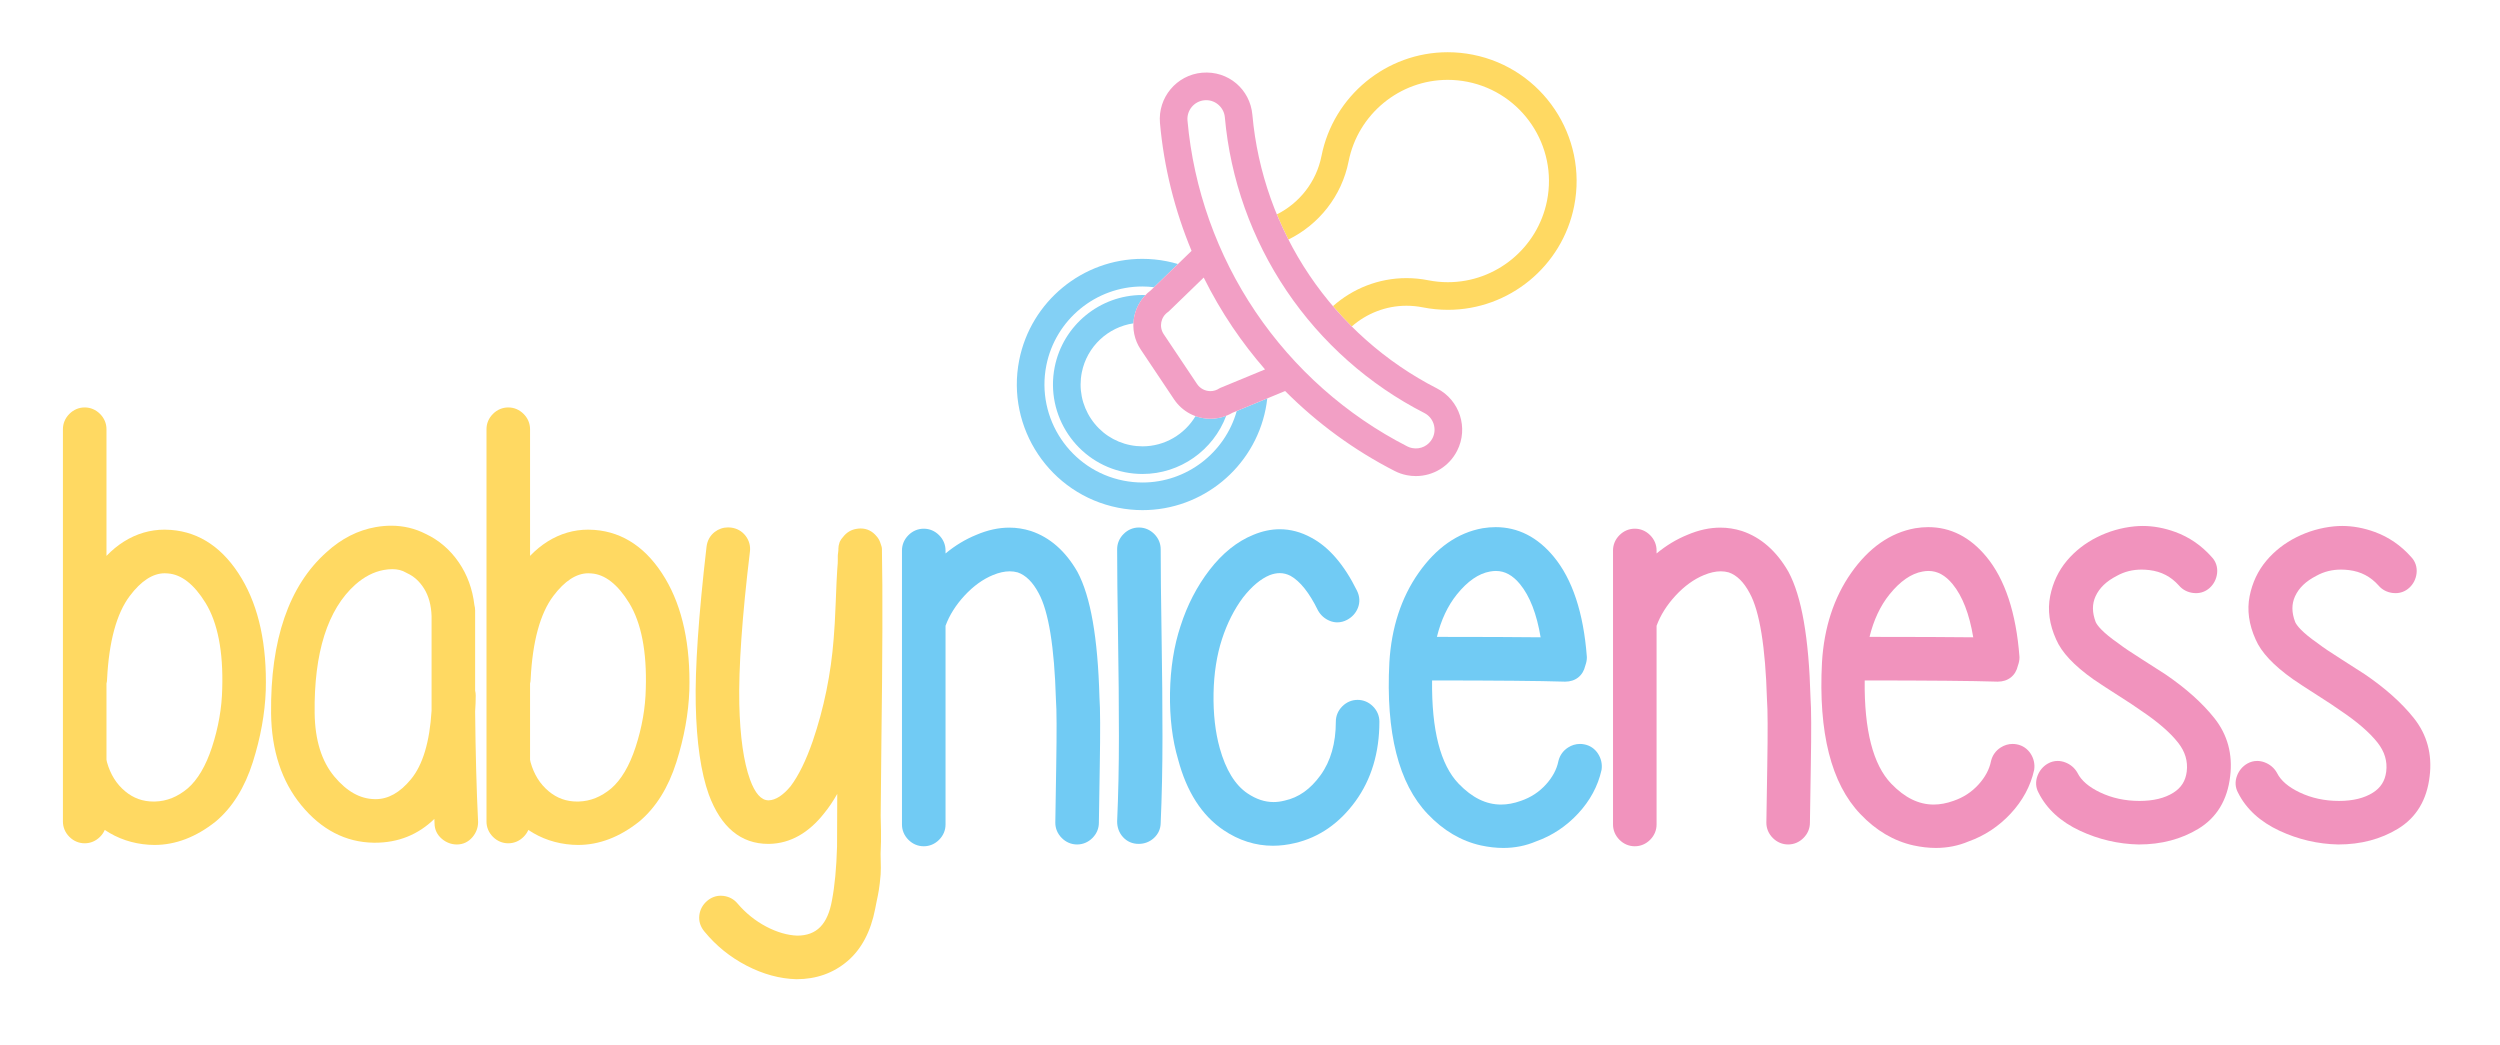 <?xml version="1.0" encoding="iso-8859-1"?>
<!-- Generator: Adobe Illustrator 16.0.0, SVG Export Plug-In . SVG Version: 6.00 Build 0)  -->
<!DOCTYPE svg PUBLIC "-//W3C//DTD SVG 1.1//EN" "http://www.w3.org/Graphics/SVG/1.1/DTD/svg11.dtd">
<svg version="1.1" id="Layer_1" xmlns:x="http://ns.adobe.com/Extensibility/1.0/" xmlns:i="http://ns.adobe.com/AdobeIllustrator/10.0/" xmlns:graph="http://ns.adobe.com/Graphs/1.0/"
	 xmlns="http://www.w3.org/2000/svg" xmlns:xlink="http://www.w3.org/1999/xlink" xmlns:a="http://ns.adobe.com/AdobeSVGViewerExtensions/3.0/"
	 x="0px" y="0px" width="688.667px" height="287.877px" viewBox="0 0 688.667 287.877" enable-background="new 0 0 688.667 287.877"
	 xml:space="preserve">
<g>
	<g>
		<path fill="#71CBF4" d="M296.817,157.559c-0.013-0.024-0.027-0.049-0.041-0.074c-3.275-5.7-7.58-9.473-12.797-11.215
			c-1.959-0.62-3.946-0.927-5.945-0.927c-2.944,0-5.994,0.666-9.064,1.979c-3.026,1.229-5.872,2.948-8.506,5.136v-0.819
			c0-1.596-0.616-3.055-1.782-4.221c-1.163-1.165-2.623-1.78-4.219-1.78c-1.596,0-3.054,0.615-4.218,1.781
			c-1.165,1.165-1.781,2.625-1.781,4.22v75.479c0,1.595,0.616,3.054,1.782,4.219c1.16,1.164,2.62,1.78,4.217,1.78
			c1.599,0,3.059-0.616,4.222-1.782c1.163-1.164,1.779-2.623,1.779-4.217v-54.74c1.07-2.917,2.837-5.719,5.25-8.328
			c2.395-2.591,5.019-4.488,7.801-5.638c1.656-0.686,3.214-1.033,4.63-1.033c0.758,0,1.496,0.1,2.194,0.297
			c2.225,0.761,4.166,2.684,5.772,5.715c2.742,4.98,4.336,14.811,4.759,29.258c0.001,0.046,0.003,0.092,0.008,0.138
			c0.209,2.622,0.234,8.786,0.073,18.318c-0.163,9.613-0.247,14.835-0.247,15.52c0,1.596,0.616,3.055,1.781,4.22
			c1.167,1.165,2.625,1.779,4.219,1.779c1.593,0,3.051-0.614,4.217-1.777c1.167-1.164,1.784-2.624,1.784-4.222
			c0-0.311,0.024-2.446,0.244-15.506c0.166-9.798,0.138-16.021-0.084-19.017C302.41,175.624,300.431,164.323,296.817,157.559z"/>
		<path fill="#71CBF4" d="M319.732,151.311c0-1.596-0.615-3.055-1.779-4.219c-1.165-1.165-2.624-1.78-4.22-1.78
			s-3.055,0.615-4.219,1.78c-1.165,1.165-1.779,2.624-1.779,4.219c0,5.61,0.082,13.584,0.245,23.702
			c0.162,10.091,0.244,19.441,0.244,27.792c0,8.292-0.164,16.155-0.487,23.373c-0.002,0.041-0.002,0.081-0.002,0.122
			c0,1.659,0.559,3.145,1.617,4.298c1.111,1.219,2.601,1.866,4.3,1.866c1.604,0,3.062-0.56,4.216-1.618
			c1.202-1.103,1.845-2.537,1.863-4.15c0.326-7.399,0.492-15.382,0.492-23.728c0-8.38-0.083-17.787-0.246-27.959
			C319.812,164.593,319.732,156.842,319.732,151.311z"/>
		<path fill="#71CBF4" d="M373.976,192.792c-1.595,0-3.053,0.616-4.218,1.781c-1.165,1.167-1.78,2.624-1.78,4.218
			c0,5.934-1.423,10.905-4.23,14.774c-2.786,3.843-6.004,6.12-9.839,6.962c-0.031,0.006-0.062,0.014-0.094,0.022
			c-1.006,0.258-2.012,0.389-2.989,0.389c-2.437,0-4.783-0.781-7.176-2.387c-3.412-2.289-5.987-6.482-7.654-12.466
			c-1.233-4.42-1.806-9.501-1.702-15.101c0.102-5.485,0.884-10.506,2.323-14.925c1.423-4.374,3.373-8.232,5.795-11.468
			c2.403-3.072,4.876-5.145,7.352-6.163c0.962-0.366,1.892-0.552,2.765-0.552c1.021,0,1.991,0.245,2.966,0.748
			c2.641,1.472,5.171,4.648,7.521,9.44c0.024,0.048,0.049,0.096,0.076,0.143c0.732,1.292,1.852,2.27,3.239,2.826
			c0.675,0.27,1.37,0.406,2.066,0.406c0.92,0,1.825-0.235,2.691-0.699c1.371-0.726,2.399-1.86,2.963-3.276
			c0.614-1.538,0.528-3.185-0.253-4.757c-3.512-7.136-7.756-12.056-12.612-14.615c-2.791-1.529-5.699-2.305-8.644-2.305
			c-2.399,0-4.852,0.518-7.288,1.54c-4.442,1.797-8.515,5.062-12.078,9.689c-3.456,4.495-6.137,9.678-7.968,15.406
			c-1.815,5.456-2.798,11.68-2.911,18.468c-0.112,6.78,0.638,12.936,2.229,18.299c2.346,8.893,6.543,15.437,12.476,19.452
			c4.25,2.876,8.843,4.335,13.65,4.335c1.992,0,4.051-0.253,6.117-0.751c6.613-1.56,12.213-5.439,16.63-11.527
			c4.364-6.019,6.577-13.388,6.577-21.904c0-1.595-0.616-3.054-1.78-4.218C377.03,193.409,375.571,192.792,373.976,192.792z"/>
		<path fill="#71CBF4" d="M440.214,207.635c-0.904-1.402-2.232-2.298-3.842-2.598c-0.377-0.071-0.765-0.107-1.145-0.107
			c-1.162,0-2.267,0.332-3.283,0.986c-1.343,0.862-2.259,2.135-2.643,3.677c-0.01,0.041-0.019,0.082-0.028,0.124
			c-0.447,2.229-1.603,4.383-3.437,6.4c-1.892,2.08-4.147,3.55-6.894,4.495c-1.894,0.679-3.714,1.017-5.443,1.017
			c-4.14,0-7.962-1.875-11.685-5.734c-5.021-5.206-7.48-14.773-7.322-28.457c17.703,0.01,29.87,0.119,36.185,0.325
			c0.151,0.008,0.298,0.012,0.443,0.012c2.884,0,4.951-1.647,5.576-4.422c0.285-0.78,0.43-1.533,0.43-2.242
			c0-0.069-0.003-0.137-0.008-0.206c-0.915-12.09-3.987-21.366-9.133-27.569c-4.461-5.39-9.84-8.125-15.984-8.125
			c-1.164,0-2.369,0.101-3.582,0.299c-6.86,1.226-12.794,5.376-17.674,12.342c-4.749,6.774-7.447,15.039-8.021,24.567
			c-1.021,19.378,2.539,33.447,10.578,41.836c4.282,4.521,9.211,7.429,14.639,8.633c2.123,0.462,4.193,0.694,6.165,0.694
			c3.184,0,6.214-0.604,9.008-1.797c4.401-1.562,8.29-4.131,11.561-7.64c3.32-3.56,5.499-7.594,6.479-11.991
			c0.019-0.084,0.034-0.17,0.044-0.256C441.384,210.402,441.043,208.928,440.214,207.635z M435.874,207.716
			c-0.416-0.078-0.818-0.077-1.209-0.006c0.185-0.033,0.372-0.056,0.562-0.056C435.438,207.654,435.655,207.675,435.874,207.716z
			 M395.821,175.439c1.138-4.646,2.982-8.57,5.5-11.696c2.939-3.65,6.015-5.773,9.144-6.309c0.575-0.105,1.106-0.155,1.613-0.155
			c2.452,0,4.621,1.186,6.63,3.624c2.715,3.311,4.622,8.231,5.68,14.652C418.271,175.483,408.698,175.444,395.821,175.439z"/>
	</g>
	<g>
		<path fill="#F193BD" d="M492.683,157.559c-0.013-0.024-0.027-0.049-0.041-0.074c-3.274-5.7-7.58-9.473-12.797-11.215
			c-1.959-0.62-3.946-0.927-5.945-0.927c-2.944,0-5.994,0.666-9.064,1.979c-3.026,1.229-5.871,2.948-8.505,5.136v-0.82
			c0-1.596-0.616-3.056-1.781-4.221c-1.167-1.166-2.625-1.78-4.219-1.78c-1.596,0-3.055,0.615-4.219,1.781
			c-1.164,1.165-1.78,2.624-1.78,4.22v75.479c0,1.595,0.616,3.054,1.781,4.219c1.16,1.164,2.62,1.78,4.218,1.78
			c1.596,0,3.056-0.616,4.22-1.781c1.164-1.165,1.78-2.624,1.78-4.219v-54.737c1.07-2.918,2.836-5.721,5.251-8.331
			c2.394-2.591,5.018-4.488,7.801-5.638c1.656-0.686,3.214-1.033,4.63-1.033c0.757,0,1.496,0.1,2.194,0.297
			c2.226,0.761,4.167,2.683,5.772,5.715c2.742,4.978,4.337,14.809,4.76,29.258c0.001,0.045,0.003,0.091,0.007,0.136
			c0.21,2.636,0.234,8.8,0.073,18.319c-0.112,6.585-0.246,14.623-0.246,15.52c0,1.598,0.616,3.057,1.781,4.221
			c1.165,1.163,2.623,1.778,4.218,1.778c1.593,0,3.051-0.614,4.217-1.777c1.167-1.163,1.783-2.623,1.783-4.222
			c0-0.627,0.082-5.844,0.244-15.507c0.166-9.804,0.138-16.026-0.084-19.016C498.274,175.625,496.296,164.324,492.683,157.559z"/>
		<path fill="#F193BD" d="M555.544,205.038c-0.377-0.071-0.765-0.108-1.146-0.108c-1.162,0-2.267,0.332-3.283,0.986
			c-1.345,0.864-2.259,2.136-2.643,3.677c-0.01,0.041-0.019,0.082-0.027,0.124c-0.447,2.229-1.604,4.383-3.438,6.4
			c-1.892,2.08-4.147,3.55-6.893,4.495c-1.895,0.679-3.715,1.017-5.444,1.017c-4.14,0-7.962-1.875-11.685-5.734
			c-5.02-5.206-7.479-14.773-7.322-28.457c17.704,0.01,29.871,0.119,36.186,0.325c0.151,0.008,0.298,0.012,0.442,0.012
			c2.884,0,4.951-1.647,5.576-4.422c0.285-0.78,0.43-1.533,0.43-2.242c0-0.069-0.003-0.137-0.008-0.206
			c-0.915-12.09-3.987-21.366-9.133-27.569c-4.461-5.39-9.839-8.125-15.984-8.125c-1.164,0-2.369,0.101-3.582,0.299
			c-6.86,1.226-12.794,5.376-17.675,12.341c-4.748,6.774-7.446,15.04-8.019,24.567c-1.021,19.378,2.539,33.447,10.577,41.836
			c4.282,4.521,9.211,7.429,14.639,8.633c2.123,0.462,4.193,0.694,6.166,0.694c3.183,0,6.213-0.604,9.007-1.797
			c4.401-1.562,8.29-4.131,11.561-7.64c3.32-3.56,5.499-7.594,6.479-11.991c0.019-0.084,0.034-0.17,0.044-0.256
			c0.186-1.498-0.154-2.972-0.984-4.264C558.482,206.234,557.155,205.337,555.544,205.038z M514.993,175.439
			c1.138-4.646,2.981-8.57,5.5-11.696c2.939-3.65,6.016-5.773,9.144-6.309c0.574-0.105,1.106-0.155,1.613-0.155
			c2.452,0,4.621,1.186,6.629,3.624c2.716,3.311,4.622,8.231,5.681,14.652C537.443,175.483,527.87,175.444,514.993,175.439z"/>
		<path fill="#F193BD" d="M596.467,185.733c-0.021-0.014-0.042-0.028-0.063-0.041l-6.387-4.092c-2.897-1.826-5.03-3.264-6.355-4.285
			c-0.037-0.028-0.073-0.055-0.11-0.081c-4.485-3.114-5.838-4.988-6.244-5.855c-1.015-2.661-1.027-4.997-0.04-7.138
			c1.056-2.29,2.959-4.122,5.816-5.598c0.022-0.011,0.043-0.023,0.065-0.034c2.081-1.148,4.304-1.706,6.794-1.706
			c0.709,0,1.448,0.048,2.195,0.141c3.27,0.408,5.92,1.794,8.102,4.237c0.988,1.168,2.355,1.883,3.956,2.069
			c0.242,0.029,0.491,0.043,0.734,0.043c1.431,0,2.745-0.513,3.799-1.482c1.126-1.028,1.824-2.407,2.008-3.979
			c0.198-1.721-0.347-3.332-1.534-4.553c-2.794-3.14-6.152-5.44-9.98-6.839c-3.017-1.1-6.032-1.657-8.961-1.657
			c-0.772,0-1.551,0.039-2.315,0.115c-3.591,0.36-7.049,1.361-10.279,2.976c-3.269,1.634-6.067,3.819-8.317,6.495
			c-2.307,2.743-3.854,6.017-4.597,9.732c-0.766,3.824-0.209,7.844,1.652,11.952c1.532,3.551,4.884,7.131,10.246,10.943
			c1.483,1.028,3.745,2.508,6.748,4.417c2.94,1.873,5.016,3.247,6.167,4.082c0.029,0.021,0.057,0.041,0.087,0.061
			c4.646,3.099,8.124,6.098,10.339,8.916c1.952,2.485,2.732,5.095,2.383,7.976c-0.333,2.576-1.499,4.427-3.667,5.803
			c-2.382,1.511-5.526,2.277-9.345,2.277c-3.94,0-7.594-0.792-10.861-2.354c-3.081-1.47-5.161-3.255-6.186-5.309
			c-0.024-0.047-0.049-0.094-0.076-0.14c-0.75-1.305-1.915-2.283-3.37-2.829c-0.679-0.255-1.37-0.384-2.051-0.384
			c-0.949,0-1.862,0.246-2.712,0.73c-1.314,0.754-2.294,1.921-2.84,3.379c-0.604,1.614-0.496,3.233,0.31,4.688
			c2.243,4.449,6.082,7.963,11.408,10.442c5.12,2.387,10.557,3.657,16.157,3.773c0.019,0,0.038,0,0.057,0
			c6.154,0,11.67-1.455,16.396-4.326c5.047-3.065,7.988-7.93,8.742-14.459c0.742-6.053-0.718-11.444-4.338-16.005
			C606.675,193.652,602.122,189.581,596.467,185.733z"/>
		<path fill="#F193BD" d="M664.949,197.835c-3.324-4.182-7.877-8.252-13.535-12.102c-0.021-0.014-0.042-0.028-0.062-0.041
			l-6.386-4.092c-2.897-1.825-5.03-3.263-6.357-4.286c-0.036-0.027-0.072-0.055-0.11-0.081c-4.485-3.114-5.837-4.988-6.243-5.855
			c-1.015-2.661-1.028-4.996-0.04-7.137c1.056-2.29,2.959-4.122,5.817-5.598c0.021-0.011,0.043-0.023,0.064-0.034
			c2.082-1.148,4.304-1.706,6.795-1.706c0.709,0,1.448,0.048,2.195,0.141c3.27,0.408,5.92,1.794,8.101,4.237
			c0.989,1.168,2.355,1.883,3.956,2.069c0.242,0.029,0.491,0.043,0.734,0.043c1.432,0,2.745-0.513,3.799-1.483
			c1.125-1.025,1.822-2.403,2.007-3.976c0.199-1.721-0.346-3.332-1.534-4.555c-2.793-3.139-6.151-5.44-9.979-6.839
			c-3.018-1.1-6.033-1.657-8.962-1.657c-0.771,0-1.55,0.039-2.314,0.115c-3.591,0.359-7.049,1.36-10.279,2.976
			c-3.27,1.635-6.068,3.82-8.317,6.495c-2.307,2.742-3.853,6.016-4.597,9.732c-0.766,3.824-0.209,7.845,1.652,11.952
			c1.53,3.549,4.882,7.129,10.246,10.943c1.483,1.028,3.745,2.508,6.748,4.417c2.937,1.871,5.013,3.245,6.168,4.082
			c0.028,0.021,0.058,0.041,0.087,0.06c4.644,3.098,8.123,6.098,10.34,8.917c1.951,2.485,2.731,5.095,2.383,7.976
			c-0.333,2.576-1.5,4.427-3.667,5.803c-2.382,1.511-5.527,2.277-9.346,2.277c-3.94,0-7.594-0.792-10.859-2.354
			c-3.081-1.47-5.161-3.255-6.187-5.309c-0.023-0.047-0.048-0.094-0.075-0.14c-0.75-1.305-1.915-2.283-3.37-2.829
			c-0.681-0.255-1.371-0.384-2.052-0.384c-0.948,0-1.861,0.246-2.711,0.73c-1.314,0.755-2.293,1.921-2.839,3.378
			c-0.605,1.613-0.498,3.233,0.31,4.69c2.244,4.449,6.082,7.961,11.408,10.441c5.12,2.387,10.557,3.657,16.157,3.773
			c0.019,0,0.038,0,0.057,0c6.154,0,11.67-1.455,16.395-4.326c5.047-3.065,7.989-7.93,8.743-14.459
			C670.031,207.788,668.572,202.396,664.949,197.835z"/>
	</g>
	<g>
		<path fill="#FFD962" d="M130.883,195.935c0.108-1.451,0.163-2.913,0.163-4.348c0-0.452-0.055-0.906-0.164-1.355v-19.273v-0.166
			v-0.655v-0.654v-1.31c0-0.505-0.069-1.016-0.208-1.524c-0.51-4.374-1.95-8.316-4.281-11.721c-2.386-3.488-5.465-6.134-9.152-7.866
			c-2.917-1.493-6.104-2.25-9.475-2.25c-1.368,0-2.789,0.125-4.223,0.373c-4.922,0.852-9.487,3.171-13.571,6.895
			c-10.368,9.216-15.523,24.179-15.298,44.45c0.118,10.202,2.916,18.706,8.316,25.278c5.523,6.731,12.222,10.206,19.907,10.327
			c0.134,0.002,0.26,0.003,0.386,0.003c6.404,0,11.886-2.2,16.37-6.556l0.048,1.267c0.016,1.666,0.719,3.129,2.035,4.236
			c1.182,1.005,2.613,1.54,4.127,1.54c1.683,0,3.166-0.7,4.289-2.026c1.012-1.198,1.546-2.628,1.546-4.137
			c0-0.045-0.001-0.089-0.003-0.134C131.264,217.568,130.991,207.343,130.883,195.935z M103.172,220.137
			c-4.021-0.089-7.641-2.126-11.075-6.229c-3.501-4.18-5.326-10.048-5.423-17.443c-0.208-16.666,3.563-28.586,11.209-35.429
			c2.436-2.154,5.053-3.509,7.769-4.016c0.843-0.157,1.646-0.237,2.384-0.237c1.495,0,2.745,0.313,3.82,0.958
			c0.088,0.052,0.178,0.101,0.271,0.143c1.918,0.874,3.46,2.275,4.712,4.284c1.255,2.019,1.943,4.552,2.043,7.527v0.119v0.327v0.328
			v0.328v24.97c-0.517,8.606-2.428,14.962-5.68,18.894c-3.054,3.689-6.252,5.483-9.775,5.483
			C103.343,220.14,103.258,220.14,103.172,220.137z"/>
		<path fill="#FFD962" d="M163.798,145.974c-0.587-0.047-1.188-0.072-1.777-0.072c-3.951,0-7.71,1.097-11.174,3.261
			c-1.719,1.076-3.333,2.401-4.836,3.968v-34.893c0-1.595-0.617-3.054-1.782-4.22c-1.165-1.165-2.624-1.781-4.218-1.781
			c-1.596,0-3.055,0.616-4.22,1.782c-1.165,1.168-1.78,2.626-1.78,4.219v108.062c0,1.596,0.616,3.054,1.78,4.219
			s2.624,1.78,4.22,1.78c1.595,0,3.054-0.616,4.218-1.78c0.569-0.568,1.008-1.208,1.308-1.9c3.586,2.413,7.65,3.782,12.137,4.084
			c0.525,0.036,1.057,0.053,1.58,0.053c5.792,0,11.457-2.171,16.838-6.453c0.02-0.016,0.039-0.031,0.058-0.048
			c4.528-3.812,7.952-9.305,10.175-16.325c2.135-6.751,3.333-13.385,3.563-19.717c0.339-12.498-1.882-22.852-6.603-30.799
			C178.353,151.113,171.795,146.591,163.798,145.974z M168.36,217.195c-2.784,2.32-5.72,3.506-8.942,3.598
			c-0.141,0.004-0.279,0.006-0.419,0.006c-2.989,0-5.551-0.921-7.831-2.815c-2.417-2.005-4.06-4.633-5.021-8.032
			c-0.026-0.227-0.071-0.451-0.135-0.673v-20.997c0.102-0.375,0.155-0.776,0.162-1.199c0.521-10.391,2.623-18.102,6.25-22.918
			c3.12-4.146,6.361-6.249,9.633-6.249c0.258,0,0.521,0.012,0.783,0.037c0.023,0.002,0.046,0.004,0.068,0.006
			c3.744,0.262,7.241,2.995,10.396,8.123c3.355,5.464,4.9,13.412,4.59,23.622c-0.105,5.304-1.051,10.711-2.813,16.1
			C173.386,210.979,171.125,214.812,168.36,217.195z"/>
		<path fill="#FFD962" d="M47.119,145.974c-0.586-0.047-1.188-0.072-1.776-0.072c-3.951,0-7.711,1.097-11.175,3.261
			c-1.718,1.076-3.334,2.401-4.836,3.967v-34.893c0-1.595-0.616-3.054-1.782-4.22c-1.165-1.165-2.624-1.781-4.217-1.781
			c-1.597,0-3.057,0.616-4.222,1.782c-1.165,1.167-1.779,2.625-1.779,4.219v108.062c0,1.596,0.616,3.054,1.78,4.219
			c1.164,1.165,2.623,1.78,4.221,1.78c1.595,0,3.053-0.616,4.217-1.78c0.57-0.568,1.009-1.208,1.308-1.9
			c3.587,2.412,7.651,3.782,12.137,4.084c0.526,0.036,1.057,0.053,1.581,0.053c5.791,0,11.457-2.171,16.837-6.453
			c0.02-0.016,0.04-0.031,0.059-0.048c4.528-3.812,7.952-9.305,10.174-16.325c2.136-6.75,3.335-13.383,3.564-19.717
			c0.34-12.498-1.882-22.852-6.603-30.799C61.673,151.113,55.117,146.591,47.119,145.974z M51.681,217.195
			c-2.783,2.32-5.719,3.506-8.942,3.598c-0.141,0.004-0.28,0.006-0.418,0.006c-2.99,0-5.552-0.921-7.832-2.815
			c-2.417-2.006-4.061-4.634-5.021-8.031c-0.026-0.227-0.072-0.451-0.136-0.673v-20.997c0.102-0.375,0.156-0.776,0.162-1.199
			c0.52-10.391,2.622-18.101,6.249-22.919c3.12-4.146,6.361-6.249,9.633-6.249c0.258,0,0.522,0.012,0.784,0.037
			c0.023,0.002,0.045,0.004,0.067,0.006c3.744,0.262,7.242,2.995,10.397,8.123c3.354,5.464,4.899,13.412,4.59,23.622
			c-0.105,5.303-1.051,10.71-2.813,16.1C56.708,210.979,54.446,214.811,51.681,217.195z"/>
		<path fill="#FFD962" d="M242.948,151.938v-0.465v-0.162c0-0.293-0.047-0.585-0.14-0.863l-0.328-0.983
			c-0.228-0.672-0.569-1.255-1.019-1.745c-1.14-1.402-2.649-2.142-4.374-2.142c-0.342,0-0.694,0.031-1.047,0.09
			c-1.525,0.211-2.832,0.983-3.797,2.24c-0.349,0.375-0.631,0.777-0.842,1.197c-0.057,0.114-0.106,0.232-0.146,0.353
			c-0.207,0.612-0.307,1.164-0.307,1.688v0.327c0,0.03-0.004,0.322-0.136,1.256c-0.018,0.127-0.027,0.255-0.027,0.382v1.31
			c0,0.665-0.034,1.072-0.062,1.296c-0.063,0.507-0.097,0.96-0.102,1.382c-0.111,1.592-0.248,4.566-0.407,8.846
			c-0.161,4.271-0.35,7.638-0.564,10.006c-0.749,9.7-2.686,19.17-5.761,28.184c-1.843,5.329-3.898,9.521-6.106,12.45
			c-2.079,2.5-4.095,3.806-5.993,3.88l-0.105,0.001c-1.999,0-3.708-1.93-5.083-5.736c-1.75-4.829-2.742-11.81-2.951-20.75
			c-0.215-9.975,0.77-24.113,2.928-42.016c0.195-1.574-0.219-3.086-1.198-4.361c-1.005-1.297-2.405-2.081-4.055-2.273
			c-0.259-0.03-0.519-0.045-0.771-0.045c-1.338,0-2.605,0.431-3.665,1.248c-1.296,0.996-2.084,2.433-2.273,4.153
			c-2.188,18.904-3.186,33.517-2.962,43.42c0.221,10.396,1.431,18.729,3.596,24.764c3.341,9.031,8.853,13.597,16.392,13.597
			c0.1,0,0.199-0.001,0.299-0.003c5.752-0.126,10.855-3.005,15.183-8.557c1.23-1.506,2.4-3.247,3.507-5.213
			c-0.041,5.151-0.059,10.002-0.055,14.517c-0.168,5.877-0.639,10.851-1.397,14.785c-1.184,6.64-4.219,9.725-9.559,9.743
			c-2.72-0.102-5.587-0.933-8.522-2.471c-3.004-1.575-5.679-3.726-7.95-6.393c-0.974-1.167-2.319-1.894-3.874-2.083
			c-0.234-0.03-0.487-0.046-0.735-0.046c-1.356,0-2.647,0.487-3.732,1.409c-1.228,1.037-1.979,2.408-2.168,3.959
			c-0.205,1.615,0.29,3.186,1.432,4.532c3.164,3.862,7.053,7.007,11.558,9.348c4.549,2.364,9.162,3.624,13.71,3.747
			c0.024,0.001,0.049,0.001,0.073,0.001c5.441,0,10.168-1.68,14.049-4.993c3.847-3.291,6.41-8.138,7.62-14.408
			c0.004-0.023,0.008-0.047,0.012-0.07c0.135-0.811,0.283-1.493,0.439-2.216c0.357-1.644,0.76-3.506,1.05-7.148
			c0.089-1.125,0.058-2.406,0.024-3.761c-0.015-0.642-0.032-1.292-0.034-1.925c0.11-2.462,0.146-4.558,0.11-6.406
			c-0.024-1.207-0.053-2.563-0.086-4.053c0.032-5.861,0.095-12.354,0.185-19.3C243.108,180.445,243.164,162.438,242.948,151.938z"/>
	</g>
	<g>
		<g>
			<g>
				<g>
					<path fill="#83D0F5" d="M290.529,101.129c-2.639,13.331,6.058,26.324,19.385,28.962c1.585,0.314,3.204,0.473,4.81,0.473
						c10.372,0,19.511-6.55,23.057-16.035c-1.383,0.538-2.857,0.823-4.352,0.823c-1.419,0-2.8-0.26-4.096-0.729
						c-3.004,5.035-8.498,8.328-14.609,8.328c-1.109,0-2.23-0.11-3.333-0.329c-4.454-0.881-8.301-3.451-10.834-7.236
						s-3.442-8.325-2.56-12.78c1.413-7.137,7.208-12.504,14.224-13.534c0.125-2.856,1.266-5.636,3.326-7.784
						c-0.292-0.011-0.585-0.022-0.877-0.022C302.961,81.267,292.809,89.62,290.529,101.129z"/>
					<path fill="#83D0F5" d="M340.684,113.217c-3.24,11.53-13.832,19.697-25.95,19.697c-1.753,0-3.527-0.175-5.272-0.52
						c-14.596-2.894-24.124-17.125-21.236-31.723c2.497-12.604,13.621-21.753,26.452-21.753c1.068,0,2.143,0.073,3.214,0.201
						l6.599-6.388c-1-0.294-2.02-0.553-3.062-0.76c-2.224-0.442-4.495-0.666-6.751-0.666c-16.453,0-30.718,11.728-33.92,27.886
						c-3.701,18.717,8.513,36.96,27.226,40.668c2.224,0.442,4.495,0.666,6.751,0.666c16.451,0,30.713-11.728,33.912-27.886
						c0.192-0.966,0.331-1.931,0.438-2.893L340.684,113.217z"/>
				</g>
			</g>
			<g>
				<path fill="#FFD962" d="M405.721,15.067c-2.279-0.452-4.609-0.681-6.923-0.681c-16.87,0-31.494,12.024-34.773,28.591
					c-1.415,7.151-6.101,12.98-12.293,16.082c0.969,2.348,2.027,4.66,3.184,6.927c8.354-4.103,14.677-11.929,16.577-21.532
					c2.575-13.011,14.059-22.456,27.305-22.456c1.813,0,3.645,0.18,5.442,0.536c15.071,2.99,24.903,17.679,21.918,32.747
					c-2.575,13.01-14.058,22.454-27.304,22.454c-1.814,0-3.645-0.18-5.441-0.536c-1.972-0.391-3.983-0.589-5.979-0.589
					c-7.674,0-14.806,2.892-20.248,7.721c1.652,1.936,3.376,3.805,5.177,5.598c4.07-3.564,9.366-5.707,15.071-5.707
					c1.5,0,3.014,0.149,4.499,0.443c2.28,0.452,4.609,0.682,6.922,0.682c16.872,0,31.495-12.024,34.772-28.589
					C437.426,37.575,424.909,18.872,405.721,15.067z"/>
			</g>
			<path fill="#F29FC5" d="M395.827,106.989c-14.077-7.189-26.218-17.961-35.113-31.152c-8.89-13.186-14.327-28.472-15.724-44.205
				c-0.622-7.02-6.643-12.221-13.862-11.6c-7.006,0.618-12.208,6.83-11.596,13.848c1.08,12.12,4.045,24.013,8.707,35.227
				c0-0.001-0.001-0.002-0.001-0.003l-11.242,10.884c-5.107,3.847-6.319,10.993-2.753,16.309l9.18,13.723
				c2.243,3.34,5.983,5.334,10.006,5.334c2.131,0,4.225-0.568,6.062-1.644l14.519-5.996c0,0-0.001-0.001-0.001-0.001
				c8.837,8.87,19.031,16.333,30.178,22.029c1.056,0.546,2.195,0.938,3.378,1.165c0.792,0.157,1.615,0.236,2.446,0.236
				c4.827,0,9.188-2.67,11.378-6.968C404.59,117.908,402.095,110.199,395.827,106.989z M336.113,106.869
				c-0.083,0.035-0.164,0.077-0.239,0.128c-0.726,0.487-1.571,0.744-2.445,0.744c-1.482,0-2.858-0.732-3.68-1.957l-9.184-13.727
				c-1.356-2.021-0.813-4.771,1.209-6.131c0.067-0.045,0.13-0.096,0.188-0.152l9.621-9.316c2.343,4.713,4.99,9.283,7.945,13.663
				c2.746,4.07,5.739,7.955,8.946,11.642L336.113,106.869z M394.606,120.717c-1.034,2.031-3.278,3.17-5.605,2.712
				c-0.477-0.091-0.915-0.242-1.345-0.465c-16.763-8.565-31.222-21.394-41.816-37.1c-10.576-15.675-17.052-33.881-18.726-52.648
				c-0.247-2.838,1.858-5.351,4.694-5.601c0.156-0.014,0.313-0.022,0.468-0.022c2.643,0,4.897,2.07,5.131,4.713
				c1.51,17.012,7.387,33.536,16.995,47.786c9.612,14.256,22.738,25.901,37.957,33.675
				C394.894,115.064,395.902,118.181,394.606,120.717z"/>
		</g>
	</g>
</g>
</svg>
